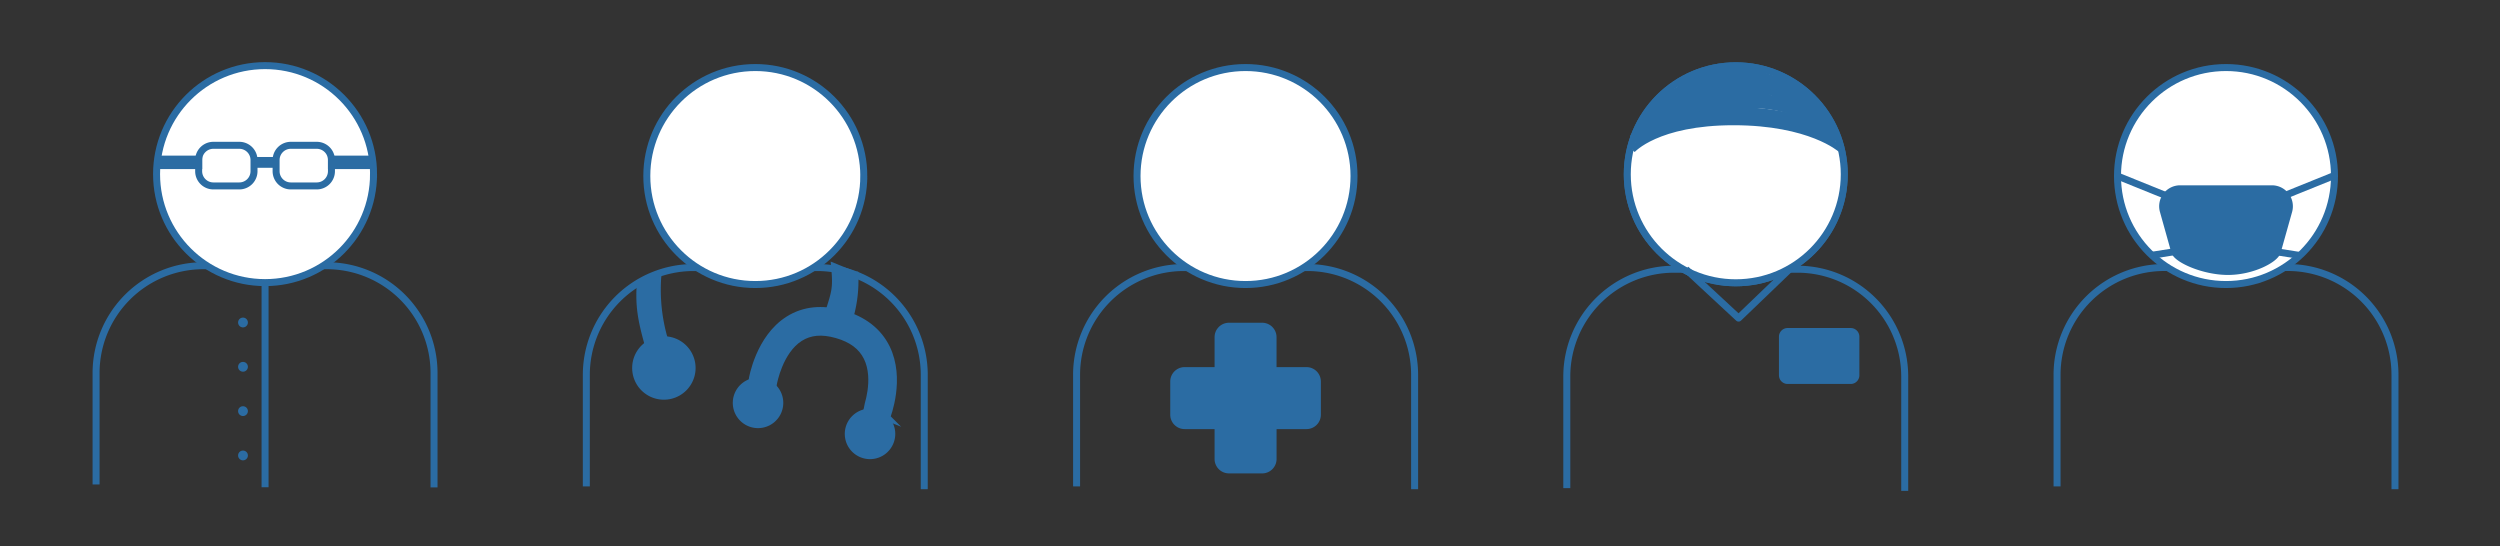 <?xml version="1.0" encoding="UTF-8"?> <svg xmlns="http://www.w3.org/2000/svg" preserveAspectRatio="xMidYMid meet" data-bbox="0 0 715.04 156.29" viewBox="0 0 715.04 156.29" data-type="ugc" role="presentation" aria-hidden="true" aria-labelledby="svgcid-hpt3ci-48kxuu"><rect x="0" y="0" width="715.04" height="156.29" fill="#333333" stroke="none"/><title id="svgcid-hpt3ci-48kxuu"></title><g><g><path d="M307.92 139.12v-32a30.69 30.69 0 0 1 30.6-30.6H374a30.69 30.69 0 0 1 30.6 30.6v32.8" stroke-miterlimit="10" stroke="#2b6ca3" stroke-width="2" fill="none"></path><path fill="#ffffff" stroke-miterlimit="10" stroke="#2b6ca3" stroke-width="2" d="M387.27 50.35c0 17.137-13.893 31.03-31.03 31.03s-31.03-13.893-31.03-31.03 13.893-31.03 31.03-31.03 31.03 13.893 31.03 31.03z"></path><path d="M373.67 106h-9.56v-9.57a3.12 3.12 0 0 0-3.11-3.12h-9.5a3.12 3.12 0 0 0-3.11 3.12V106h-9.56a3.12 3.12 0 0 0-3.12 3.11v9.5a3.12 3.12 0 0 0 3.12 3.12h9.56v9.56a3.12 3.12 0 0 0 3.11 3.11h9.5a3.12 3.12 0 0 0 3.12-3.11v-9.56h9.56a3.12 3.12 0 0 0 3.11-3.12v-9.5a3.12 3.12 0 0 0-3.12-3.11z" fill="#2b6ca3" stroke-miterlimit="10" stroke="#2b6ca3" stroke-width="2"></path><path d="M167.7 139.12v-32a30.69 30.69 0 0 1 30.6-30.6h35.45a30.69 30.69 0 0 1 30.6 30.6v32.8" stroke-miterlimit="10" stroke="#2b6ca3" stroke-width="2" fill="none"></path><path fill="#ffffff" stroke-miterlimit="10" stroke="#2b6ca3" stroke-width="2" d="M247.06 50.35c0 17.137-13.893 31.03-31.03 31.03S185 67.487 185 50.35s13.893-31.03 31.03-31.03 31.03 13.893 31.03 31.03z"></path><path fill="#2b6ca3" stroke-miterlimit="10" stroke="#2b6ca3" stroke-width="2" d="M197.95 105.25a8.07 8.07 0 1 1-16.14 0 8.07 8.07 0 0 1 16.14 0z"></path><path d="M185.29 98.17c-1.83-6.56-2.63-10.72-2.15-17.19l5-1.92a50.6 50.6 0 0 0 1.74 17.49z" fill="#2b6ca3" stroke-miterlimit="10" stroke="#2b6ca3" stroke-width="2"></path><path fill="#2b6ca3" stroke-miterlimit="10" stroke="#2b6ca3" stroke-width="2" d="M223.03 115.23a6.22 6.22 0 1 1-12.44 0 6.22 6.22 0 0 1 12.44 0z"></path><path fill="#2b6ca3" stroke-miterlimit="10" stroke="#2b6ca3" stroke-width="2" d="M255.06 124.1a6.22 6.22 0 1 1-12.44 0 6.22 6.22 0 0 1 12.44 0z"></path><path d="M253.61 119.34l-5.75-2.28c0-.08 3.27-8.52.13-14.86-1.55-3.13-4.38-5.25-8.65-6.47s-7.67-.9-10.56.93c-5.91 3.76-7.53 12.9-7.55 13l-6.1-1c.07-.49 2-11.94 10.34-17.23 4.4-2.8 9.64-3.35 15.58-1.66s10.17 5 12.5 9.72c4.34 8.83.24 19.4.06 19.85z" fill="#2b6ca3" stroke-miterlimit="10" stroke="#2b6ca3" stroke-width="2"></path><path d="M243.14 90.48l-5.89-1.88c1.48-4.64 2-6.24 1.57-11.09l-.1-1.16 5.78 2.34a37.74 37.74 0 0 1-1.36 11.79z" fill="#2b6ca3" stroke-miterlimit="10" stroke="#2b6ca3" stroke-width="2"></path><path d="M448.13 139.62v-32A30.69 30.69 0 0 1 478.73 77h35.45a30.69 30.69 0 0 1 30.6 30.6v32.8" stroke-miterlimit="10" stroke="#2b6ca3" stroke-width="2" fill="none"></path><path fill="#ffffff" stroke-miterlimit="10" stroke="#2b6ca3" stroke-width="2" d="M527.49 49.85c0 17.137-13.893 31.03-31.03 31.03s-31.03-13.893-31.03-31.03 13.893-31.03 31.03-31.03 31.03 13.893 31.03 31.03z"></path><path fill="#ffffff" stroke-miterlimit="10" stroke="#2b6ca3" stroke-width="2" d="M527.49 49.85c0 17.137-13.893 31.03-31.03 31.03s-31.03-13.893-31.03-31.03 13.893-31.03 31.03-31.03 31.03 13.893 31.03 31.03z"></path><path d="M526.49 42.59s-8.68-7.77-30.68-7.77-29 8-29 8" stroke-linejoin="round" fill="#ffffff" stroke="#2b6ca3" stroke-width="2"></path><path fill="#2b6ca3" stroke-miterlimit="10" stroke="#2b6ca3" stroke-width="2" d="M530.81 96.3v11.04a1.48 1.48 0 0 1-1.48 1.48h-18.04a1.48 1.48 0 0 1-1.48-1.48V96.3c0-.817.663-1.48 1.48-1.48h18.04c.817 0 1.48.663 1.48 1.48z"></path><path stroke-linejoin="round" stroke="#2b6ca3" stroke-width="2" fill="none" d="M482.2 77.01l15.06 13.97 14.55-13.97"></path><path d="M468.74 40.4c5.28-5.78 10.85-12 18.35-14.81a20.88 20.88 0 0 1 11.25-1.15 30.77 30.77 0 0 1 10.79 4.45A88.64 88.64 0 0 1 520 37.46c1.44 1.27 3.57-.85 2.12-2.12-6.41-5.63-13.18-11.48-21.68-13.52s-16.49.88-23.16 6.06a87.83 87.83 0 0 0-10.64 10.4c-1.3 1.42.82 3.55 2.12 2.12z" fill="#2b6ca3"></path><path d="M525.5 37.57A64.16 64.16 0 0 0 480.59 33a62.22 62.22 0 0 0-12.15 4.63c-1.72.87-.2 3.46 1.52 2.59a60.92 60.92 0 0 1 42.4-4.4A58.24 58.24 0 0 1 524 40.16c1.72.86 3.24-1.73 1.51-2.59z" fill="#2b6ca3"></path><path d="M471.33 39.24c5.9-6.56 16.17-5.82 24.19-5.69 8.68.15 17.56 1.11 25.4 5.1 1.71.87 3.23-1.71 1.51-2.59-6.52-3.32-13.7-4.74-20.95-5.26-3.74-.26-7.49-.29-11.24-.25a49.06 49.06 0 0 0-11.41 1.08 19 19 0 0 0-9.62 5.49c-1.29 1.43.83 3.56 2.12 2.12z" fill="#2b6ca3"></path><path d="M524.24 36.45c-6-5.42-13.81-8-21.74-8.5-9.43-.63-18.79 1.63-27.89 3.81l1.46 2.5a31 31 0 0 1 33.05-2.64l1.16-2.74a78.7 78.7 0 0 0-26.06-1.29l.4 2.95c6.48-2.09 13.36-4.32 20.24-3.1a1.51 1.51 0 0 0 .8-2.9 34.82 34.82 0 0 0-29 3.56c-1.64 1-.13 3.62 1.51 2.59a31.86 31.86 0 0 1 26.73-3.25l.8-2.9c-7.48-1.32-14.77.83-21.84 3.1-1.51.49-1.36 3.16.4 2.95a76.3 76.3 0 0 1 25.26 1.18c1.6.35 2.72-1.9 1.15-2.74A34.1 34.1 0 0 0 474 32.14c-1.26 1 .13 2.83 1.46 2.51 15.07-3.61 33.9-7.73 46.7 3.92 1.43 1.29 3.56-.82 2.13-2.12z" fill="#2b6ca3"></path><path d="M472.38 33.8a33.62 33.62 0 0 1 48.79 1c1.31 1.42 3.43-.7 2.13-2.12a37.07 37.07 0 0 0-19.74-11.16 36.78 36.78 0 0 0-33.3 10.19 1.5 1.5 0 0 0 2.12 2.12z" fill="#2b6ca3"></path><path d="M522.48 33.45c-6.74-5.17-13.72-10.17-22.38-11.27a59.06 59.06 0 0 0-13.55.26c-1.89.2-4 .21-5.67 1.27a4 4 0 0 0-1.78 4.66c.65 1.8 3.55 1 2.89-.8-.59-1.64 2.14-1.87 3.16-2 2-.21 3.9-.42 5.85-.55a39.6 39.6 0 0 1 11.45.57c7 1.61 12.9 6.13 18.52 10.43 1.53 1.18 3-1.43 1.51-2.59z" fill="#2b6ca3"></path><path d="M486.45 34.87a82.74 82.74 0 0 1 23.6 1.54c1.88.4 2.69-2.49.8-2.9a85.82 85.82 0 0 0-24.4-1.64c-1.91.15-1.93 3.15 0 3z" fill="#2b6ca3"></path><path d="M514.45 24.73a38.35 38.35 0 0 0-32.16-2.66l.8 2.89c7.09-2.73 17-6.28 23.09.49 1.29 1.44 3.41-.69 2.12-2.12a15.61 15.61 0 0 0-11.3-4.78c-5.11-.16-10 1.71-14.72 3.52-1.78.68-1 3.57.8 2.89a35.48 35.48 0 0 1 29.85 2.36 1.5 1.5 0 0 0 1.51-2.59z" fill="#2b6ca3"></path><path d="M27.48 138.56v-32A30.69 30.69 0 0 1 58.08 76h35.45a30.69 30.69 0 0 1 30.61 30.6v32.8" stroke-miterlimit="10" stroke="#2b6ca3" stroke-width="2" fill="none"></path><path fill="#ffffff" stroke-miterlimit="10" stroke="#2b6ca3" stroke-width="2" d="M106.84 49.8c0 17.137-13.893 31.03-31.03 31.03S44.78 66.937 44.78 49.8s13.893-31.03 31.03-31.03 31.03 13.893 31.03 31.03z"></path><path stroke-miterlimit="10" stroke="#2b6ca3" stroke-width="2" fill="none" d="M75.81 80.84v58.52"></path><path fill="#2b6ca3" d="M70.9 92.24a1.4 1.4 0 1 1-2.8 0 1.4 1.4 0 0 1 2.8 0z"></path><path fill="#2b6ca3" d="M70.9 104.91a1.4 1.4 0 1 1-2.8 0 1.4 1.4 0 0 1 2.8 0z"></path><path fill="#2b6ca3" d="M70.9 117.59a1.4 1.4 0 1 1-2.8 0 1.4 1.4 0 0 1 2.8 0z"></path><path fill="#2b6ca3" d="M70.9 130.27a1.4 1.4 0 1 1-2.8 0 1.4 1.4 0 0 1 2.8 0z"></path><path stroke-miterlimit="10" stroke="#2b6ca3" stroke-width="2" fill="none" d="M72.65 45.77v3.2a4.21 4.21 0 0 1-4.21 4.21h-7.41a4.21 4.21 0 0 1-4.21-4.21v-3.2a4.21 4.21 0 0 1 4.21-4.21h7.41a4.21 4.21 0 0 1 4.21 4.21z"></path><path stroke-miterlimit="10" stroke="#2b6ca3" stroke-width="2" fill="none" d="M94.8 45.77v3.2a4.21 4.21 0 0 1-4.21 4.21h-7.41a4.21 4.21 0 0 1-4.21-4.21v-3.2a4.21 4.21 0 0 1 4.21-4.21h7.41a4.21 4.21 0 0 1 4.21 4.21z"></path><path stroke-miterlimit="10" stroke="#2b6ca3" stroke-width="2" fill="none" d="M105.89 45.51v1.85H94.8v-1.85h11.09z"></path><path stroke-miterlimit="10" stroke="#2b6ca3" stroke-width="2" fill="none" d="M56.83 45.51v1.85H45.74v-1.85h11.09z"></path><path stroke-miterlimit="10" stroke="#2b6ca3" stroke-width="2" fill="none" d="M78.14 45.9v1.09h-4.67V45.9h4.67z"></path><path d="M588.35 139.12v-32A30.69 30.69 0 0 1 619 76.51h35.4a30.69 30.69 0 0 1 30.6 30.6v32.8" stroke-miterlimit="10" stroke="#2b6ca3" stroke-width="2" fill="none"></path><path fill="#ffffff" stroke-miterlimit="10" stroke="#2b6ca3" stroke-width="2" d="M667.7 50.35c0 17.137-13.893 31.03-31.03 31.03s-31.03-13.893-31.03-31.03 13.893-31.03 31.03-31.03 31.03 13.893 31.03 31.03z"></path><path d="M637.24 77.64c-7 0-14.63-3.49-15.24-5.66l-3.26-11.64a5 5 0 0 1 4.82-6.34h26.22a5 5 0 0 1 4.83 6.37L651.34 72c-.6 2.15-7.12 5.64-14.1 5.64z" fill="#2b6ca3" stroke-miterlimit="10" stroke="#2b6ca3" stroke-width="2"></path><path fill="#2b6ca3" stroke-miterlimit="10" stroke="#2b6ca3" stroke-width="2" d="M605.64 50.35l15.52 6.27"></path><path fill="#2b6ca3" stroke-miterlimit="10" stroke="#2b6ca3" stroke-width="2" d="M615.47 73.01l6.53-1.03"></path><path fill="#2b6ca3" stroke-miterlimit="10" stroke="#2b6ca3" stroke-width="2" d="M667.26 50.35l-15.52 6.27"></path><path fill="#2b6ca3" stroke-miterlimit="10" stroke="#2b6ca3" stroke-width="2" d="M657.43 73.01l-6.53-1.03"></path><path fill="none" d="M715.04 0v156.29H0V0h715.04z"></path></g></g></svg> 